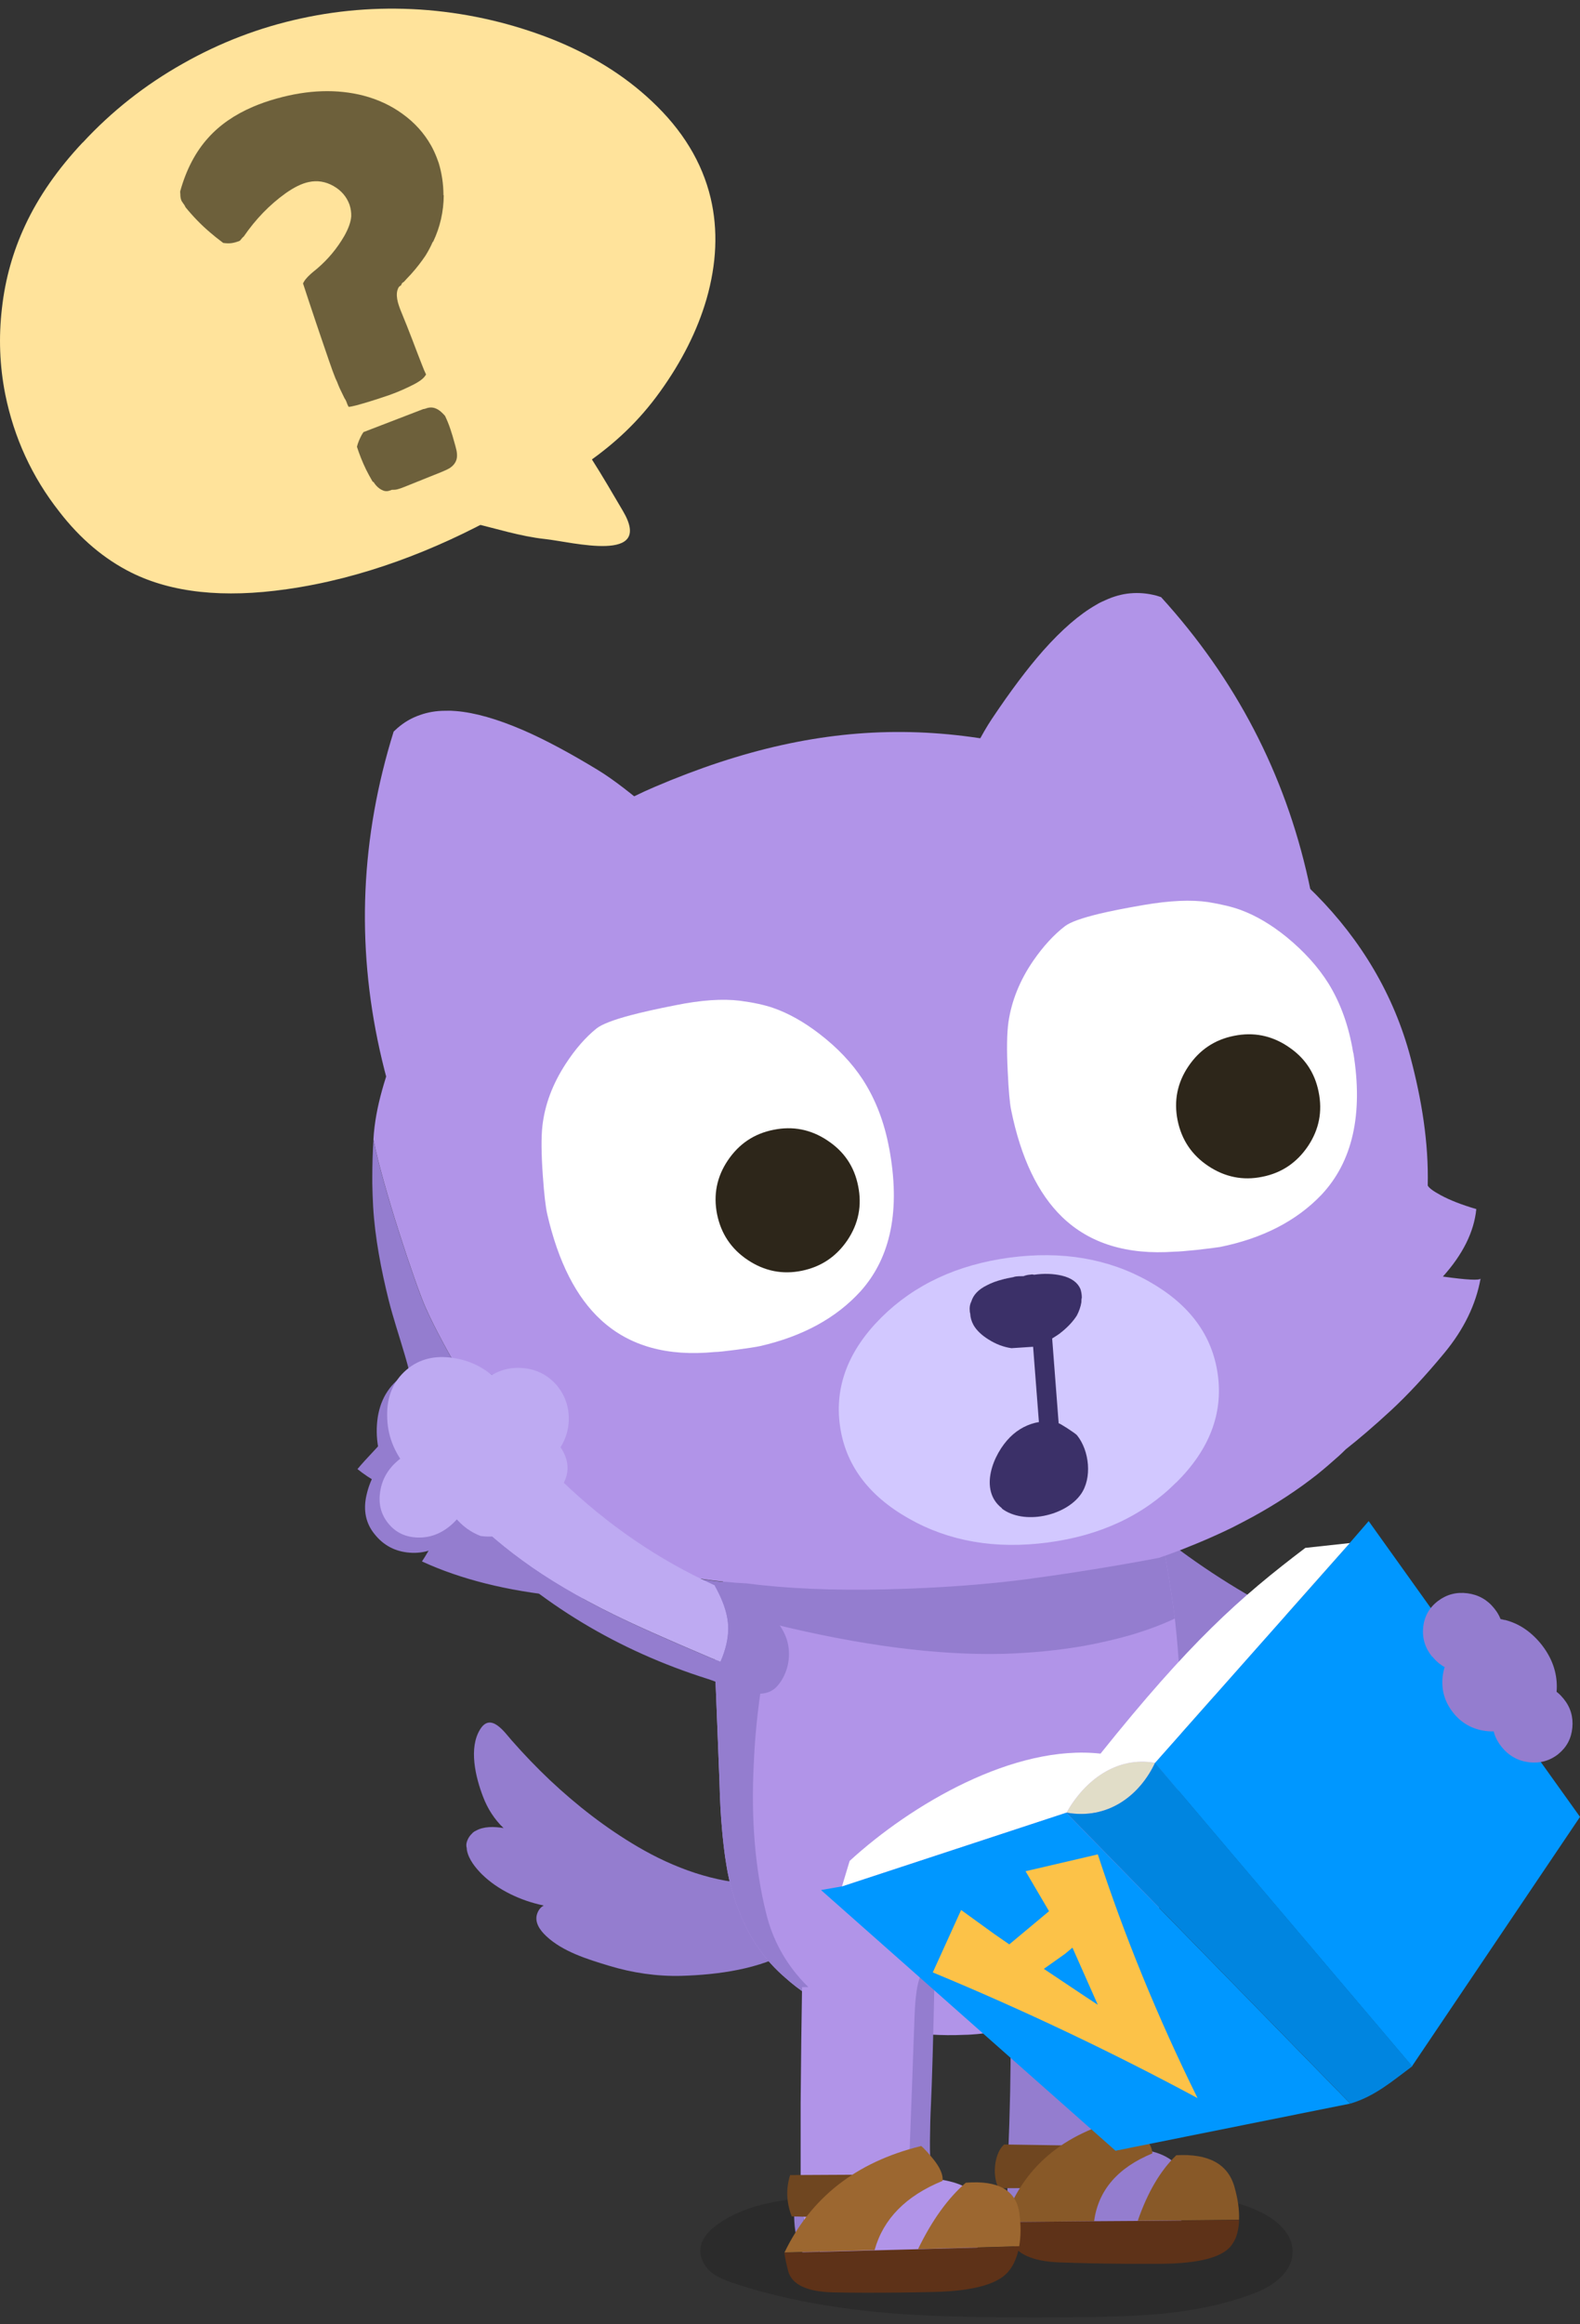 <svg fill="none" height="150" viewBox="0 0 102 150" width="102" xmlns="http://www.w3.org/2000/svg"><rect x="0" y="0" width="102" height="150" fill="#333333" stroke="none"/><path d="m87.295 112.962.924-6.503c-6.191-2.165-11.87-5.699-17.046-10.604l-4.344 5.123c6.109 5.909 12.93 9.909 20.466 11.983z" fill="#947dcf"/><path d="m30.434 118.37c.037-.046.082-.092.128-.128.046-.037.101-.073.155-.092.485-.283 1.171-.283 1.792-.173-.585-.557-1.033-1.251-1.326-2.028-.475-1.233-.951-3.151-.174-4.365.686-1.078 1.564.21 2.021.73.786.895 1.609 1.754 2.469 2.567 1.738 1.635 3.63 3.105 5.688 4.31 2.304 1.352 4.947 2.32 7.636 2.393 1.262.037 4.655-.703 5.221.968.476 1.407-2.03 2.786-2.981 3.343-2.012 1.178-4.673 1.544-7.051 1.617-1.6.045-3.191-.192-4.719-.658-1.363-.411-2.963-.904-4.024-1.9-.411-.383-.814-.931-.567-1.516.091-.219.229-.374.402-.465-1.482-.302-2.981-1.014-3.996-2.019-.402-.402-.841-.941-.96-1.525-.009-.055-.018-.11-.018-.164-.037-.128-.037-.274.018-.43.064-.191.165-.347.293-.475z" fill="#947dcf"/><path d="m46.218 143.63c-.613.457-.942.941-.997 1.462-.037.283.009.557.146.84.119.265.283.484.512.685.311.265.796.502 1.454.721 3.063 1.023 6.593 1.681 10.589 1.982 2.432.183 6.045.265 10.818.228 2.716-.009 4.783-.091 6.182-.219 2.277-.219 4.28-.657 6.008-1.315.713-.265 1.28-.603 1.71-1.014.549-.511.814-1.077.805-1.717 0-.539-.22-1.041-.649-1.507-.347-.383-.796-.712-1.353-.986-.805-.402-1.655-.676-2.533-.813-.421-.064-.896-.109-1.436-.128-.265-.009-.75-.027-1.445-.027-2.634-.009-6.584-.11-11.861-.301-4.71-.101-8.651 0-11.842.274-1.308.118-2.369.283-3.182.493-1.152.292-2.122.739-2.917 1.333z" fill="#000" opacity=".15"/><path d="m65.083 139.138c-.018.466-.037.94-.055 1.424v.092.192c.009 1.105.082 2 .229 2.685.137.676.851 1.05 2.131 1.123 1.28.073 2.908.119 4.865.146 1.948.018 3.182-.292 3.685-.931.119-.146.229-.32.311-.512.274-.593.375-1.333.293-2.219-.101-1.187-.823-1.945-2.167-2.293-.512-.127-1.033-.264-1.545-.392 0-.046 0-.092 0-.146-1.591.977-4.179 1.251-7.745.831z" fill="#947dcf"/><path d="m73.057 122.634c-.192-2.164-1.417-3.242-3.685-3.251-3.146.027-4.6 2.1-4.353 6.229.274 3.242.302 7.753.064 13.516 3.566.43 6.145.156 7.745-.831.256-6.512.338-11.736.238-15.672z" fill="#947dcf"/><path d="m75.956 105.527c-.036-.365-.073-.721-.11-1.087-.174-1.324-.384-2.666-.622-4.009-.055-.283-.11-.557-.155-.822-.192-.931-.375-1.68-.567-2.256-.283-.831-.631-1.516-1.042-2.064-.759-.986-1.82-1.671-3.182-2.082-.969-.283-2.268-.448-3.896-.493-.933-.036-1.82-.055-2.652-.036-.128 0-.265 0-.393.009-1.966.018-3.649.146-5.057.402-2.917.475-5.322 1.416-7.224 2.822-1.052.767-1.948 1.671-2.67 2.712-.457.566-.832 1.178-1.125 1.835-.448.95-.75 2.083-.905 3.389-.073.329-.11.676-.119 1.041-.091 1.005-.101 2.502-.009 4.502l.22 5.599c.027 1.151.082 2.174.165 3.078.009.137.027.274.037.411.046.475.101.913.155 1.315.055.365.11.703.165 1.014.036.155.064.31.101.475.064.274.137.539.22.813.046.191.101.374.174.566.384 1.178.905 2.219 1.554 3.142.476.666 1.033 1.278 1.692 1.844.43.384.896.749 1.417 1.087.375.247.759.484 1.161.703.411.229.841.43 1.28.621.457.192.924.366 1.417.512 1.289.402 2.643.639 4.088.731.713.045 1.445.054 2.204.018.265 0 .53-.028.796-.046.347-.036.704-.073 1.079-.119 1.6-.21 3.073-.593 4.399-1.132 1.481-.612 2.707-1.407 3.694-2.393.86-.868 1.555-1.936 2.094-3.196.146-.329.274-.676.393-1.032.466-1.352.832-3.097 1.097-5.234.037-.374.073-.73.119-1.096.064-.675.119-1.333.155-1.972.046-.548.073-1.078.101-1.608.009-.292.027-.593.036-.886.009-.712.009-1.424 0-2.128-.018-.904-.055-1.817-.101-2.74-.018-.219-.036-.438-.055-.657-.037-.521-.082-1.032-.128-1.553z" fill="#b194e8"/><path d="m75.846 104.44c-.174-1.324-.384-2.666-.622-4.009-.055-.283-.11-.557-.155-.822-.192-.931-.375-1.68-.567-2.256-.283-.831-.631-1.516-1.042-2.064-.759-.986-1.82-1.671-3.182-2.082-.969-.283-2.268-.448-3.896-.493-.933-.036-1.82-.055-2.652-.036-.128 0-.265 0-.393.009-1.966.018-3.649.146-5.057.402-2.917.475-5.322 1.416-7.224 2.822-1.052.767-1.948 1.671-2.67 2.712-.457.566-.832 1.178-1.125 1.835-.448.95-.75 2.083-.905 3.389-.073.329-.11.676-.119 1.041-.091 1.005-.101 2.502-.009 4.502l.22 5.599c.027 1.151.082 2.174.165 3.078.009.137.027.274.037.411.046.475.101.913.155 1.315.055.365.11.703.165 1.014.036.155.064.31.101.475.064.274.137.539.22.812.046.192.101.375.174.567.384 1.178.905 2.219 1.554 3.142.476.666 1.033 1.278 1.692 1.844.43.384.896.749 1.417 1.087.375.247.759.484 1.161.703.411.229.841.43 1.28.621-1.033-.611-1.929-1.324-2.688-2.128-1.207-1.287-2.012-2.776-2.423-4.466-.713-2.867-.979-6.082-.796-9.644.119-2.877.539-5.882 1.253-9.014 5.642 1.388 10.58 2.027 14.833 1.927 1.856-.055 3.612-.229 5.267-.521 1.042-.192 2.067-.429 3.045-.712 1.061-.32 1.984-.667 2.789-1.05z" fill="#947dcf"/><path d="m60.2 128.16-.018.502c-.119 1.325-.201 3.645-.247 6.951-.009.703.046 2.402.165 5.087l-8.413.082c0-2.694 0-4.393 0-5.087.027-2.95.055-5.434.091-7.453z" fill="#b194e8"/><path d="m60.044 140.627-1.399.228c.174-4.576.302-8.128.393-10.677.091-2.639.521-3.571 1.299-2.794-.091 4.301-.174 7.114-.238 8.439-.073 1.461-.082 3.059-.046 4.804z" fill="#947dcf"/><path d="m51.558 140.408c.137.018.274.028.402.037-.101.676-.155 1.287-.155 1.854.027 1.835.622 2.995 1.811 3.452.411.082.851.128 1.299.137l4.965.265c1.445.009 2.487-.247 3.118-.776-.439.986-1.619 1.488-3.557 1.488-.036 0-.064 0-.101 0l-4.965-.265c-.448 0-.878-.045-1.298-.137-1.18-.465-1.783-1.616-1.811-3.452 0-.758.091-1.626.283-2.603z" fill="#947dcf"/><path d="m63.126 144.966c-.027.146-.073.273-.128.401-.631.53-1.673.786-3.118.777l-4.965-.265c-.448 0-.878-.046-1.299-.137-1.18-.466-1.783-1.617-1.811-3.452 0-.558.046-1.179.155-1.854 3.365.31 6.145.365 8.331.164 1.491.173 2.405.584 2.752 1.233.183.329.274.749.274 1.251 0 .411-.064 1.041-.192 1.872z" fill="#b194e8"/><path d="m59.029 57.561c2.094-5.58 3.758-9.297 4.993-11.151 1.207-1.808 2.314-3.279 3.32-4.42 1.207-1.361 2.35-2.347 3.411-2.95.174-.11.357-.201.539-.274.027-.018.055-.027.073-.036.539-.247 1.079-.393 1.591-.438.567-.055 1.134 0 1.692.146.101.027.201.064.311.101 9.62 10.576 12.674 24.339 9.154 41.29-.165.073-.338.137-.512.192l-28.705 2.347c.393-10.238 1.774-18.513 4.143-24.823z" fill="#b194e8"/><path d="m47.882 57.725c-4.261-4.174-7.343-6.841-9.236-8.001-1.856-1.133-3.484-2-4.874-2.603-1.673-.722-3.118-1.133-4.344-1.233-.201-.018-.402-.027-.604-.018-.027 0-.055 0-.082 0-.594 0-1.143.1-1.628.274-.539.183-1.024.466-1.463.849-.082.073-.155.146-.238.219-4.252 13.645-1.198 27.408 9.154 41.3.183 0 .366-.018.549-.046l27.013-9.973c-4.682-9.115-9.428-16.038-14.247-20.759z" fill="#b194e8"/><path d="m23.073 94.814c1.225-1.48 2.963-2.831 3.384-4.786.018-.082.037-.155.046-.219.064-.274.11-.438.028-.813-.11-.548-.265-1.096-.421-1.626-.338-1.151-.722-2.292-1.015-3.452-.485-1.945-.887-4.037-1.006-6.037-.027-.511-.046-1.014-.055-1.525 0-.046 0-.137 0-.21 0-.064 0-.119 0-.183 0-.804.027-1.607.073-2.411.631 3.151 2.698 9.316 3.356 10.823.567 1.279 1.692 3.352 2.405 4.494-.293 2.082-2.926 5.462-2.926 5.462s1.006.237 1.326.265c2.341.183 4.655-.009 6.941-.585.037.027.073.055.11.082 0 .365-.988 1.918-2.945 4.649 6.858 2.146 12.135 3.297 15.838 3.461 2.588.338 5.587.466 8.998.384 3.411-.083 6.529-.311 9.382-.695 2.368-.31 5.551-.822 8.239-1.333-.192.064-.384.137-.567.201-1.198.384-2.442.758-3.749 1.105-.567.137-1.134.274-1.71.402-.512.119-1.024.228-1.546.338-2.652.539-5.505.977-8.559 1.297-.055 0-.11.018-.165.018-.11.018-.22.037-.311.055-2.24.374-4.902.529-8.002.484-.539-.018-.64-.018-.32-.018-1.381-.046-2.359-.083-2.945-.119-.018 0-.046 0-.064 0-1.033-.064-1.792-.174-2.268-.32-2.122-.31-4.929-.639-8.413-.986s-6.474-1.096-8.971-2.247c.476-.712 1.171-2.018 2.094-3.9-2.487-.018-4.572-.703-6.264-2.064z" fill="#947dcf"/><path d="m66.592 101.875c-2.844.384-5.971.612-9.382.694-3.411.082-6.41-.045-8.998-.383-3.704-.165-8.98-1.325-15.838-3.462 1.957-2.731 2.935-4.283 2.945-4.649-.037-.027-.073-.055-.11-.082-2.286.575-4.6.767-6.941.585-.32-.018-1.326-.265-1.326-.265s2.634-3.379 2.926-5.462c-.713-1.133-1.838-3.206-2.405-4.494-.658-1.507-2.725-7.672-3.356-10.823.119-2.128.832-4.293 1.637-6.265 2.862-6.996 9.648-13.553 16.497-16.476 11.403-4.877 20.676-4.63 32.235.101 7.992 3.27 14.43 9.188 16.588 17.371.713 2.703 1.171 5.462 1.106 8.247.091.164.366.365.823.612.604.329 1.372.63 2.313.904-.146 1.47-.869 2.922-2.158 4.356 1.564.219 2.378.256 2.433.128-.302 1.681-1.079 3.279-2.332 4.795s-2.414 2.758-3.484 3.744c-1.07.986-2.03 1.808-2.89 2.484-.146.146-.293.292-.448.429-.448.402-.914.804-1.399 1.196-1.253.986-2.643 1.9-4.161 2.731-.439.237-.878.466-1.326.694-.137.064-.274.128-.402.192-.613.292-1.234.566-1.875.831-.329.137-.667.274-1.015.411-.091.037-.183.064-.274.101-.183.063-.357.137-.539.2-.21.074-.421.147-.631.22-2.688.511-5.871 1.023-8.239 1.333z" fill="#b194e8"/><path d="m87.359 67.945c-.274-1.699-.805-3.188-1.591-4.466-.668-1.069-1.564-2.064-2.698-2.996-.988-.804-1.975-1.388-2.963-1.754-.567-.21-1.271-.374-2.103-.511-1.107-.164-2.487-.101-4.152.183-1.225.21-2.186.402-2.871.566-1.134.274-1.884.539-2.231.804-.723.557-1.399 1.297-2.039 2.219-.878 1.279-1.408 2.603-1.609 3.973-.101.722-.119 1.781-.046 3.187.055 1.206.128 2.037.22 2.484.631 3.105 1.738 5.407 3.301 6.914 1.774 1.708 4.188 2.448 7.252 2.228.229 0 .695-.036 1.408-.11.732-.082 1.244-.146 1.527-.192 2.752-.557 4.929-1.68 6.538-3.361 2.021-2.146 2.707-5.206 2.067-9.169z" fill="#fff"/><path d="m57.402 74.11c-.311-1.699-.887-3.178-1.71-4.448-.695-1.06-1.619-2.037-2.78-2.932-1.006-.776-2.012-1.343-3.018-1.69-.567-.192-1.28-.347-2.131-.457-1.116-.137-2.497-.046-4.161.292-1.225.237-2.176.457-2.871.639-1.134.301-1.875.585-2.222.859-.713.575-1.372 1.333-1.984 2.274-.851 1.306-1.353 2.639-1.509 4.019-.082.731-.073 1.79.027 3.197.082 1.206.183 2.037.283 2.484.713 3.096 1.875 5.379 3.484 6.85 1.82 1.671 4.261 2.356 7.334 2.055.229 0 .695-.055 1.408-.146.732-.101 1.244-.173 1.527-.237 2.743-.63 4.902-1.808 6.474-3.534 1.975-2.201 2.588-5.288 1.847-9.252z" fill="#fff"/><path d="m75.929 95.682c2.131-2.11 3.036-4.429 2.688-6.968s-1.82-4.53-4.435-6.01-5.615-1.991-8.998-1.544c-3.384.457-6.136 1.735-8.276 3.854-2.131 2.119-3.027 4.439-2.688 6.959.338 2.521 1.82 4.539 4.435 6.019 2.615 1.489 5.615 2 8.998 1.553 3.384-.448 6.136-1.735 8.267-3.863z" fill="#d2c8ff"/><path d="m53.415 73.599c-1.07-.712-2.231-.941-3.484-.685-1.253.247-2.231.913-2.945 1.973-.713 1.059-.942 2.219-.695 3.47.256 1.26.914 2.247 1.984 2.959s2.231.95 3.484.694 2.231-.913 2.954-1.982c.713-1.069.942-2.228.686-3.489-.247-1.251-.905-2.228-1.975-2.932z" fill="#2d261a"/><path d="m83.144 67.534c-1.07-.712-2.231-.941-3.484-.685-1.253.247-2.231.913-2.945 1.973s-.942 2.219-.695 3.47c.256 1.26.914 2.247 1.984 2.959 1.07.712 2.231.95 3.484.694 1.253-.247 2.231-.913 2.954-1.982.713-1.069.942-2.228.686-3.489-.247-1.251-.905-2.228-1.975-2.932z" fill="#2d261a"/><path d="m64.662 97.345c1.417 1.087 4.097.502 5.103-.895.759-1.05.567-2.831-.238-3.827-.091-.119-1.189-.831-1.189-.767 0-.027 0-.046 0-.073-.137-1.79-.274-3.58-.411-5.37 0-.009 0-.018 0-.036.146-.082.283-.183.439-.283.521-.393.896-.795 1.152-1.196.146-.283.247-.566.293-.859 0-.101 0-.201.027-.292 0-.219-.036-.402-.091-.566-.183-.42-.585-.712-1.207-.859-.558-.128-1.152-.146-1.783-.055-.091-.027-.165-.027-.229-.009-.165.009-.32.046-.457.101-.183 0-.338 0-.457.018-.027 0-.046 0-.064.009-.055.009-.101.018-.137.036-.064.009-.128.027-.192.037-.119.018-.229.046-.338.073-.037 0-.064 0-.091.027-.037 0-.064 0-.091.018-.357.091-.686.21-.979.365-.549.265-.887.621-1.015 1.05-.091.173-.128.384-.101.621 0 .055.009.101.028.155.009.256.082.502.21.74.192.338.521.658.979.941.475.301.969.484 1.472.557l1.399-.091c.128 1.617.247 3.242.375 4.859-.677.11-1.335.448-1.856.968-1.097 1.087-2.048 3.425-.53 4.594z" fill="#3b3068"/><path d="m64.818 138.396 4.828.074-1.728 2.73-3.448.019c-.475-.914-.219-2.338.347-2.813z" fill="#6f4620"/><path d="m75.928 139.1c-1.024.987-1.847 2.393-2.478 4.22l6.538-.064c.027-.63-.073-1.343-.302-2.146-.43-1.471-1.683-2.138-3.758-2.019m-1.536-.128c0-.392-.302-.895-.887-1.488-.585-.603-.878-.859-.869-.758-4.014.949-6.63 3.169-7.828 6.685l5.825-.055c.265-1.991 1.518-3.452 3.758-4.375z" fill="#885928"/><path d="m64.809 143.403 5.825-.055 2.817-.018 6.538-.064c0 .292-.046.575-.11.831-.064.255-.155.475-.293.676-.503.867-2.067 1.306-4.673 1.324-.732 0-1.436 0-2.103 0-1.701-.009-3.173-.046-4.408-.091h-.037c-1.738-.074-2.789-.558-3.155-1.462-.146-.347-.274-.73-.402-1.141z" fill="#5e3218"/><path d="m51 140.369 5.185-.027-2.122 2.776-2.954-.082c-.347-.913-.375-1.799-.101-2.667z" fill="#6f4620"/><path d="m62.358 140.863c2.085-.164 3.237.484 3.447 1.955.11.803.101 1.516-.009 2.146l-6.529.182c.896-1.854 1.929-3.287 3.091-4.292m-5.898 4.356-5.816.156c1.71-3.553 4.636-5.836 8.779-6.859 0-.092.265.155.759.749.494.593.713 1.087.668 1.488-2.369.968-3.832 2.457-4.389 4.466z" fill="#9c6730"/><path d="m50.872 146.525c-.091-.347-.174-.721-.238-1.141l5.816-.156 2.817-.073 6.529-.182c-.055.301-.128.575-.238.84-.101.256-.229.484-.384.685-.631.877-2.25 1.352-4.856 1.415-.732.019-1.427.028-2.094.037-1.692.018-3.155.018-4.38-.009h-.037c-1.728-.037-2.707-.512-2.935-1.407z" fill="#5e3218"/><path d="m46.127 102.302c.219.393.393.749.521 1.078.238.593.357 1.16.366 1.698 0 .676-.165 1.398-.503 2.165-.201-.082-.402-.164-.622-.247-2.78-1.178-4.874-2.109-6.282-2.803-2.286-1.124-4.243-2.275-5.871-3.471-.832-.603-1.609-1.233-2.332-1.881l4.847-3.288c2.972 2.859 6.255 5.105 9.867 6.749z" fill="#beaaf2"/><g fill="#947dcf"><path d="m46.127 102.301c.311.548 2.259.877 2.862 1.288.851.575 1.619 1.434 1.856 2.402.238.968 0 2.055-.658 2.813-1.033 1.187-3.192-.037-4.508-.457-5.807-1.835-10.8-4.849-14.97-9.032l.695-.475c.723.658 1.5 1.278 2.332 1.881 1.637 1.197 3.594 2.347 5.871 3.471 1.408.694 3.502 1.635 6.282 2.804.21.091.421.173.622.246.338-.767.503-1.488.503-2.164 0-.539-.128-1.105-.366-1.699-.128-.329-.302-.694-.521-1.078z"/><path d="m35.601 92.705c.485.539.768 1.16.869 1.854l-5.24 4.612c-1.335.283-2.231.146-2.698-.42-.704-.849-.96-1.863-.777-3.05s.75-2.183 1.71-3.014c.942-.813 2.021-1.215 3.228-1.224 1.198 0 2.158.42 2.899 1.233z"/><path d="m32.227 96.595c-1.07.913-2.286 1.315-3.667 1.215-1.363-.146-2.423-.831-3.192-2.055-.777-1.224-1.125-2.493-1.033-3.827.091-1.333.622-2.365 1.591-3.087.969-.722 2.131-1.023 3.484-.913 1.344.11 2.46.667 3.338 1.653.905 1.014 1.308 2.21 1.216 3.589-.11 1.379-.695 2.521-1.738 3.416z"/><path d="m24.984 94.148c.658-.575 1.399-.822 2.231-.722.832.091 1.545.484 2.131 1.169.585.703.841 1.525.768 2.457-.091.931-.494 1.708-1.216 2.329-.723.621-1.546.895-2.46.822-.924-.073-1.673-.466-2.25-1.187-.576-.703-.75-1.544-.53-2.521.22-.977.658-1.763 1.317-2.347z"/></g><path d="m33.672 88.284c.914.055 1.673.429 2.268 1.114.585.703.841 1.525.768 2.457-.091.931-.494 1.708-1.216 2.329s-1.545.895-2.46.822c-.924-.073-1.673-.466-2.25-1.187-.576-.703-.814-1.516-.713-2.448.091-.913.485-1.671 1.198-2.274.704-.603 1.5-.868 2.405-.813z" fill="#beaaf2"/><path d="m32.62 95.855c-.878.749-1.929 1.014-3.173.795-1.234-.237-2.295-.877-3.173-1.918-.85-1.023-1.28-2.146-1.28-3.388-.018-1.233.402-2.21 1.234-2.932.832-.712 1.856-.968 3.082-.767 1.225.192 2.277.785 3.155 1.781.896 1.023 1.363 2.164 1.399 3.434.028 1.26-.393 2.265-1.253 2.996z" fill="#beaaf2"/><path d="m35.83 96.466c-1.518 2.018-3.127 2.904-4.81 2.658-.631-.247-1.18-.639-1.637-1.196-.704-.849-.997-1.836-.896-2.95s.576-2.037 1.417-2.758c.832-.712 1.811-1.041 2.945-.977 1.116.073 2.158.685 3.109 1.845.951 1.16.905 2.292-.119 3.379z" fill="#beaaf2"/><path d="m30.252 96.394c-.11.804-.494 1.48-1.143 2.037-.649.557-1.372.822-2.158.794-.796-.027-1.427-.338-1.893-.922-.466-.575-.64-1.26-.512-2.055.119-.776.494-1.434 1.134-1.982.631-.539 1.335-.804 2.103-.795.795.009 1.427.301 1.911.859.485.575.667 1.27.567 2.064z" fill="#beaaf2"/><path d="m74.566 113.766c-.997 2.128-3.054 3.689-5.715 3.214 1.171-2.091 3.228-3.653 5.715-3.214z" fill="#e1ddc8"/><path d="m54.356 121.738-1.353.238 19.012 16.823 15.153-3.042-18.344-18.777-14.476 4.758m20.2-7.973 16.607 19.581 10.846-16.092-13.644-19.088-1.234 1.425-12.574 14.183z" fill="#0097ff"/><path d="m68.833 116.98h.018c2.661.475 4.719-1.096 5.715-3.214l16.607 19.581c-1.244.922-2.396 1.936-3.996 2.411z" fill="#0085e0"/><path d="m84.278 99.893 2.862-.311-12.574 14.184c-2.487-.439-4.545 1.132-5.715 3.214 0 0-.009 0-.018 0l-14.476 4.759.494-1.644c3.978-3.644 10.608-7.544 16.195-6.923 5.761-7.188 8.934-10.028 13.223-13.279z" fill="#fff"/><path d="m67.717 123.345-2.561 2.137-.951-.657-2.158-1.562-1.829 4.028c5.816 2.411 11.513 5.114 17.091 8.11-2.588-5.242-4.728-10.485-6.438-15.727l-4.664 1.087 1.518 2.584m1.006 2.768.503-.421 1.637 3.69-.832-.548-2.652-1.772 1.353-.959z" fill="#fcc248"/><path d="m97.144 104.541c.905.228 1.673.74 2.332 1.543.64.795.988 1.663 1.024 2.594.037.932-.237 1.644-.841 2.155-.613.512-1.381.667-2.304.457-.924-.228-1.719-.758-2.378-1.571-.677-.84-1.033-1.726-1.052-2.667 0-.931.311-1.644.933-2.137.622-.475 1.39-.602 2.286-.365z" fill="#947dcf"/><path d="m92.453 106.915c-.457-.566-.649-1.197-.576-1.9.073-.703.393-1.269.96-1.699.558-.42 1.189-.584 1.893-.493.704.092 1.28.411 1.728.968.448.548.631 1.169.567 1.864-.064.703-.366 1.269-.905 1.707-.549.439-1.189.612-1.902.53-.713-.091-1.298-.42-1.756-.986z" fill="#947dcf"/><path d="m96.358 110.851c.073-.703.393-1.269.96-1.699.558-.42 1.189-.584 1.893-.493.704.092 1.28.411 1.728.968.448.548.631 1.169.567 1.863-.064.704-.366 1.27-.905 1.708-.549.439-1.189.612-1.902.53-.713-.091-1.298-.42-1.756-.986-.457-.567-.649-1.197-.576-1.9z" fill="#947dcf"/><path d="m96.596 105.499c.85.1 1.554.484 2.085 1.151.53.657.759 1.415.686 2.274-.082.858-.439 1.552-1.088 2.1-.668.548-1.436.786-2.304.695-.878-.101-1.591-.485-2.14-1.16-.558-.694-.796-1.471-.704-2.348.101-.867.494-1.561 1.18-2.091.668-.521 1.427-.731 2.277-.621z" fill="#947dcf"/><path d="m5.329 9.204c-1.599 1.707-2.834 3.473-3.697 5.323-.787 1.681-1.294 3.464-1.506 5.357-.22 1.867-.152 3.718.212 5.56.567 2.805 1.726 5.332 3.486 7.571 1.354 1.758 2.91 3.067 4.653 3.938 2.614 1.301 5.956 1.656 10.025 1.073 4.856-.684 9.577-2.493 13.849-4.867 4.035-2.239 7.47-3.988 10.262-7.883 1.404-1.952 2.403-3.937 2.995-5.965.66-2.298.753-4.47.271-6.523-.55-2.315-1.819-4.402-3.816-6.27-1.76-1.656-3.909-2.991-6.438-3.997-2.563-1.005-5.228-1.631-7.995-1.867-2.775-.228-5.499-.051-8.181.532-2.699.583-5.254 1.563-7.665 2.932-2.428 1.369-4.577 3.067-6.438 5.078z" fill="#ffe39b"/><path d="m30.752 31.889c-.186.583-.305 1.2-.364 1.833 1.582.372 3.206.896 4.797 1.065 1.751.186 7.056 1.614 5.025-1.817-1.328-2.248-2.563-4.453-4.323-6.481-2.479.921-4.348 2.932-5.127 5.416z" fill="#ffe39b"/><path d="m23.044 28.832c.144.456.338.955.592 1.479.11.22.245.473.423.777.025 0 .042.017.059.025.161.254.364.439.592.532.093.042.186.059.279.051.059 0 .135-.025.22-.051l.085-.034c.11 0 .237 0 .364-.034.11-.025.271-.085.465-.161l2.377-.955c.245-.101.431-.186.558-.27.186-.127.313-.279.381-.448.059-.135.076-.296.059-.482-.009-.118-.042-.279-.102-.49-.135-.498-.245-.862-.33-1.107-.102-.304-.22-.583-.338-.828-.135-.152-.254-.262-.355-.338-.254-.186-.499-.237-.745-.177-.025 0-.076.017-.135.042-.051.017-.102.025-.135.034 0 0-.017 0-.025 0l-3.841 1.479h-.017c-.051.068-.093.135-.135.211-.135.254-.237.498-.296.744zm5.584-16.231c0-.735-.11-1.428-.305-2.079-.042-.118-.085-.237-.127-.346-.11-.279-.228-.541-.372-.794-.448-.794-1.058-1.47-1.844-2.036-.745-.541-1.582-.929-2.513-1.174-1.709-.439-3.579-.38-5.601.186-.55.152-1.058.33-1.531.532-1.185.507-2.149 1.174-2.893 2.003-.812.896-1.421 2.053-1.81 3.456 0 .051 0 .118.009.177 0 .169.025.304.068.406 0 .009 0 .025.017.034 0 .017.008.025.025.042.025.051.085.127.161.236.025.042.051.093.068.135.491.6 1.015 1.141 1.582 1.622.211.186.499.414.846.676.161.025.33.034.516.017.186-.025.364-.076.55-.152l.051-.051c.076-.101.144-.177.211-.228.77-1.124 1.675-2.053 2.699-2.788.55-.389 1.049-.634 1.497-.727.55-.118 1.083-.034 1.591.254.508.287.854.693 1.041 1.208.085.262.118.515.11.752-.025.363-.178.786-.448 1.267-.465.803-1.049 1.504-1.751 2.104-.186.152-.322.262-.406.338-.152.135-.271.262-.364.38-.051.076-.102.152-.144.237l.364 1.107c.364 1.09.634 1.901.821 2.442l.474 1.386c.178.524.322.913.431 1.183.085.177.152.33.195.456.051.127.102.237.152.338l.237.49c.059.085.093.152.118.211.009.017.034.085.076.203.025.051.051.11.076.152.076 0 .152-.017.229-.034.161-.034.381-.085.677-.177.694-.203 1.26-.389 1.7-.541.618-.22 1.159-.465 1.633-.71.271-.144.465-.279.584-.397.068-.068.127-.144.178-.228-.076-.161-.169-.363-.262-.617-.144-.363-.355-.913-.634-1.648-.254-.651-.465-1.2-.651-1.639-.144-.338-.228-.591-.271-.752-.076-.287-.093-.549-.034-.777.034-.11.068-.186.11-.228.034-.042.076-.068.118-.084.017-.034.034-.068.051-.101 0-.017.017-.034.025-.051.034-.034.076-.059.118-.085.127-.144.279-.304.448-.482.389-.431.694-.837.939-1.2.186-.296.338-.583.465-.879 0-.009.017-.017.034-.025.448-.938.677-1.943.685-3.008z" fill="#6d603b"/></svg>